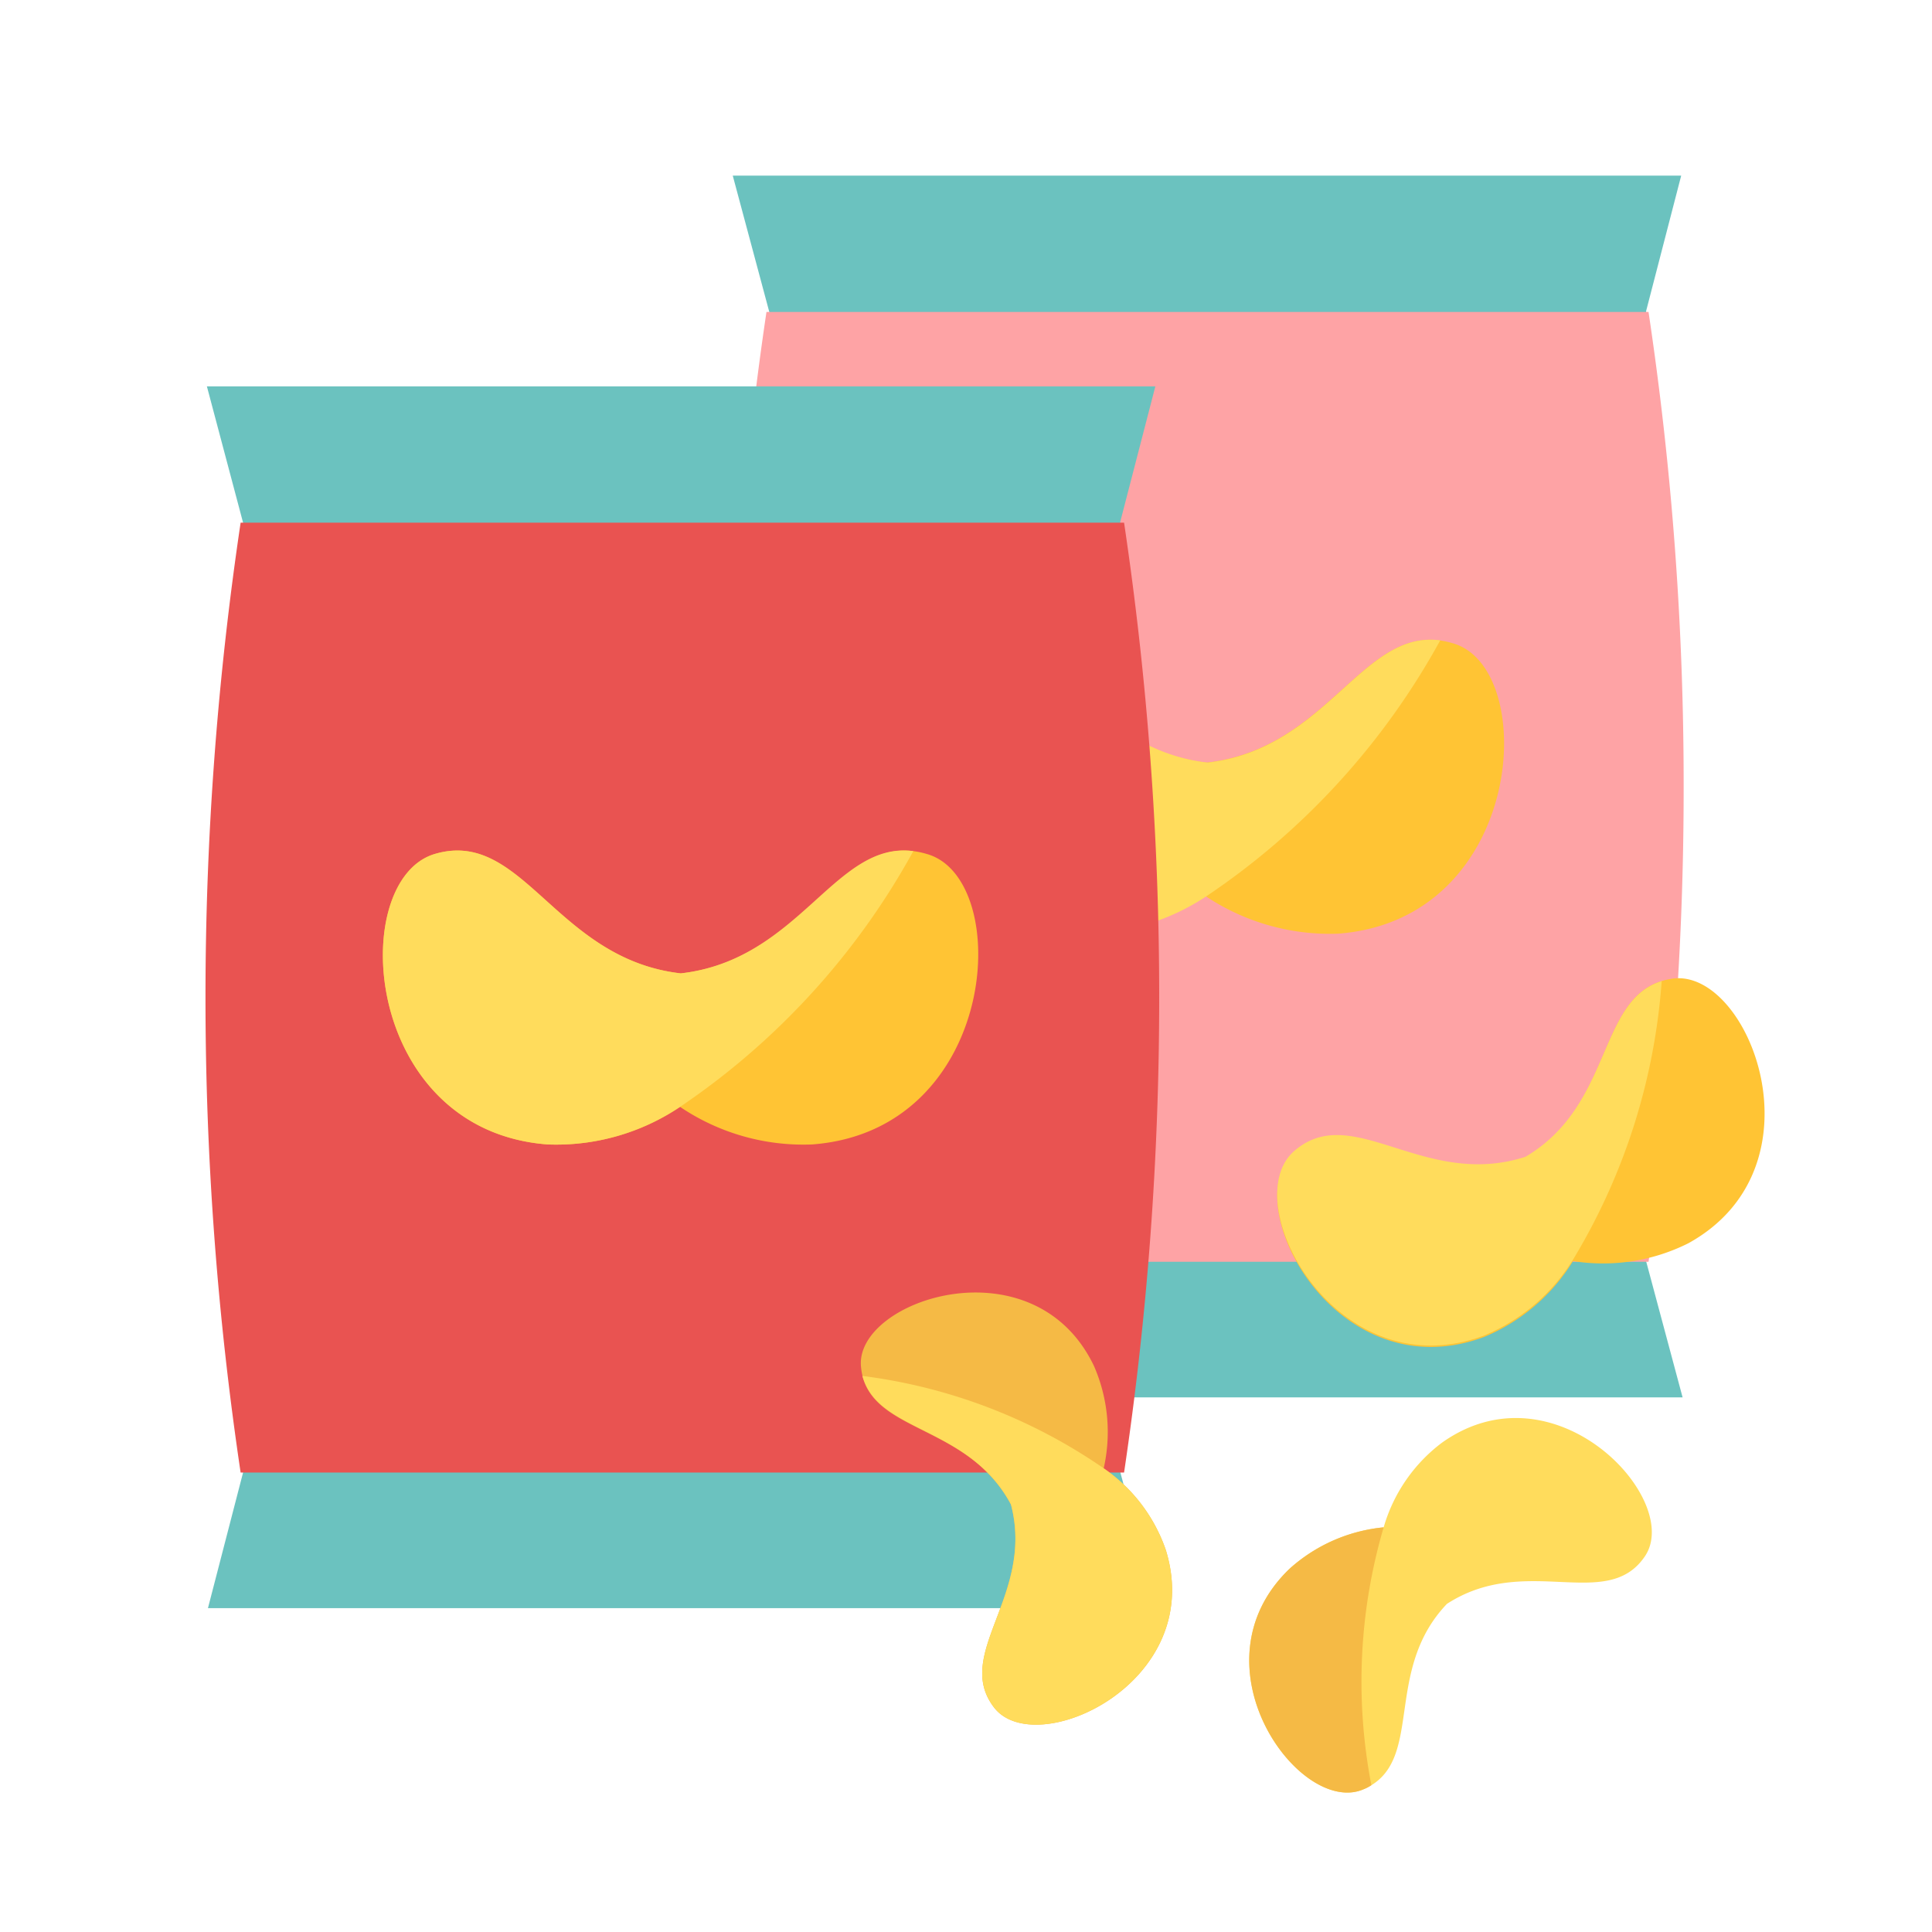 <svg xmlns="http://www.w3.org/2000/svg" viewBox="0 0 55 55"><defs><style>.cls-1{fill:#6bc2bf;}.cls-2{fill:#fea3a5;}.cls-3{fill:#ffc434;}.cls-4{fill:#ffdc5c;}.cls-5{fill:#e95351;}.cls-6{fill:#f5ba45;}</style></defs><g id="chips"><path class="cls-1" d="M47.9,39.78h-27l1-3.86a91.81,91.81,0,0,1-1-13.52,91.64,91.64,0,0,1,1-13.52L20.86,5h27l-1,3.86a90.71,90.71,0,0,1,1,13.52,90.88,90.88,0,0,1-1,13.52Z"/><path class="cls-2" d="M21.82,35.92a91.81,91.81,0,0,1-1-13.52,91.64,91.64,0,0,1,1-13.52H46.93a90.71,90.71,0,0,1,1,13.52,90.88,90.88,0,0,1-1,13.52Z"/><path class="cls-3" d="M41.35,18.31c-2.49-.74-3.41,3-7,3.4-3.57-.41-4.49-4.14-7-3.4s-2.08,7.87,3.2,8.27a6.39,6.39,0,0,0,3.77-1.07,6.37,6.37,0,0,0,3.77,1.07C43.42,26.18,43.84,19,41.35,18.31Z"/><path class="cls-4" d="M41,18.23h0c-2.23-.3-3.23,3.09-6.62,3.48-3.57-.41-4.49-4.14-7-3.4s-2.08,7.87,3.2,8.27a6.39,6.39,0,0,0,3.77-1.07A20.82,20.82,0,0,0,41,18.23Z"/><path class="cls-1" d="M32.92,45.78h-27l1-3.86a91.64,91.64,0,0,1-1-13.52,91.64,91.64,0,0,1,1-13.52L5.89,11h27l-1,3.86a91.64,91.64,0,0,1,1,13.52,91.64,91.64,0,0,1-1,13.52Z"/><path class="cls-5" d="M6.85,41.92a91.64,91.64,0,0,1-1-13.52,91.64,91.64,0,0,1,1-13.52H32a91.64,91.64,0,0,1,1,13.52,91.64,91.64,0,0,1-1,13.52Z"/><path class="cls-3" d="M26.38,24.31c-2.49-.74-3.41,3-7,3.4-3.57-.41-4.49-4.14-7-3.4s-2.07,7.87,3.21,8.27a6.32,6.32,0,0,0,3.77-1.07,6.27,6.27,0,0,0,3.76,1.07C28.45,32.18,28.87,25,26.38,24.31Z"/><path class="cls-4" d="M26,24.23h0c-2.23-.3-3.23,3.09-6.62,3.48-3.57-.41-4.49-4.14-7-3.4s-2.07,7.87,3.21,8.27a6.32,6.32,0,0,0,3.77-1.07A20.94,20.94,0,0,0,26,24.23Z"/><path class="cls-4" d="M38.81,50.94c1.78-.76.53-3.34,2.38-5.28,2.25-1.46,4.56.25,5.64-1.36s-2.56-5.52-5.78-3.23a4.61,4.61,0,0,0-1.66,2.41,4.67,4.67,0,0,0-2.68,1.18C33.86,47.4,37,51.71,38.81,50.94Z"/><path class="cls-6" d="M38.81,50.94a1,1,0,0,0,.23-.12h0a15.58,15.58,0,0,1,.35-7.34,4.67,4.67,0,0,0-2.68,1.18C33.86,47.4,37,51.71,38.81,50.94Z"/><path class="cls-6" d="M24.51,38.9c.17,1.93,3,1.56,4.27,3.93.68,2.59-1.66,4.25-.48,5.78s6.05-.7,4.89-4.48a4.66,4.66,0,0,0-1.77-2.33,4.69,4.69,0,0,0-.28-2.92C29.43,35.32,24.34,37,24.51,38.9Z"/><path class="cls-4" d="M28.78,42.83c.68,2.59-1.66,4.25-.48,5.78s6.05-.7,4.89-4.48a4.66,4.66,0,0,0-1.77-2.33,15.49,15.49,0,0,0-6.87-2.63C25,40.8,27.58,40.58,28.78,42.83Z"/><path class="cls-3" d="M47.61,27.86c-2.18.32-1.57,3.52-4.18,5.11-2.9.94-4.93-1.61-6.59-.16s1.19,6.82,5.41,5.25a5.39,5.39,0,0,0,2.53-2.16,5.42,5.42,0,0,0,3.29-.51C52,33.21,49.79,27.55,47.61,27.86Z"/><path class="cls-4" d="M47.31,27.93c-1.83.56-1.4,3.53-3.88,5-2.9.94-4.93-1.61-6.59-.16s1.19,6.82,5.41,5.25a5.39,5.39,0,0,0,2.53-2.16,17.77,17.77,0,0,0,2.53-8Z"/></g></svg>